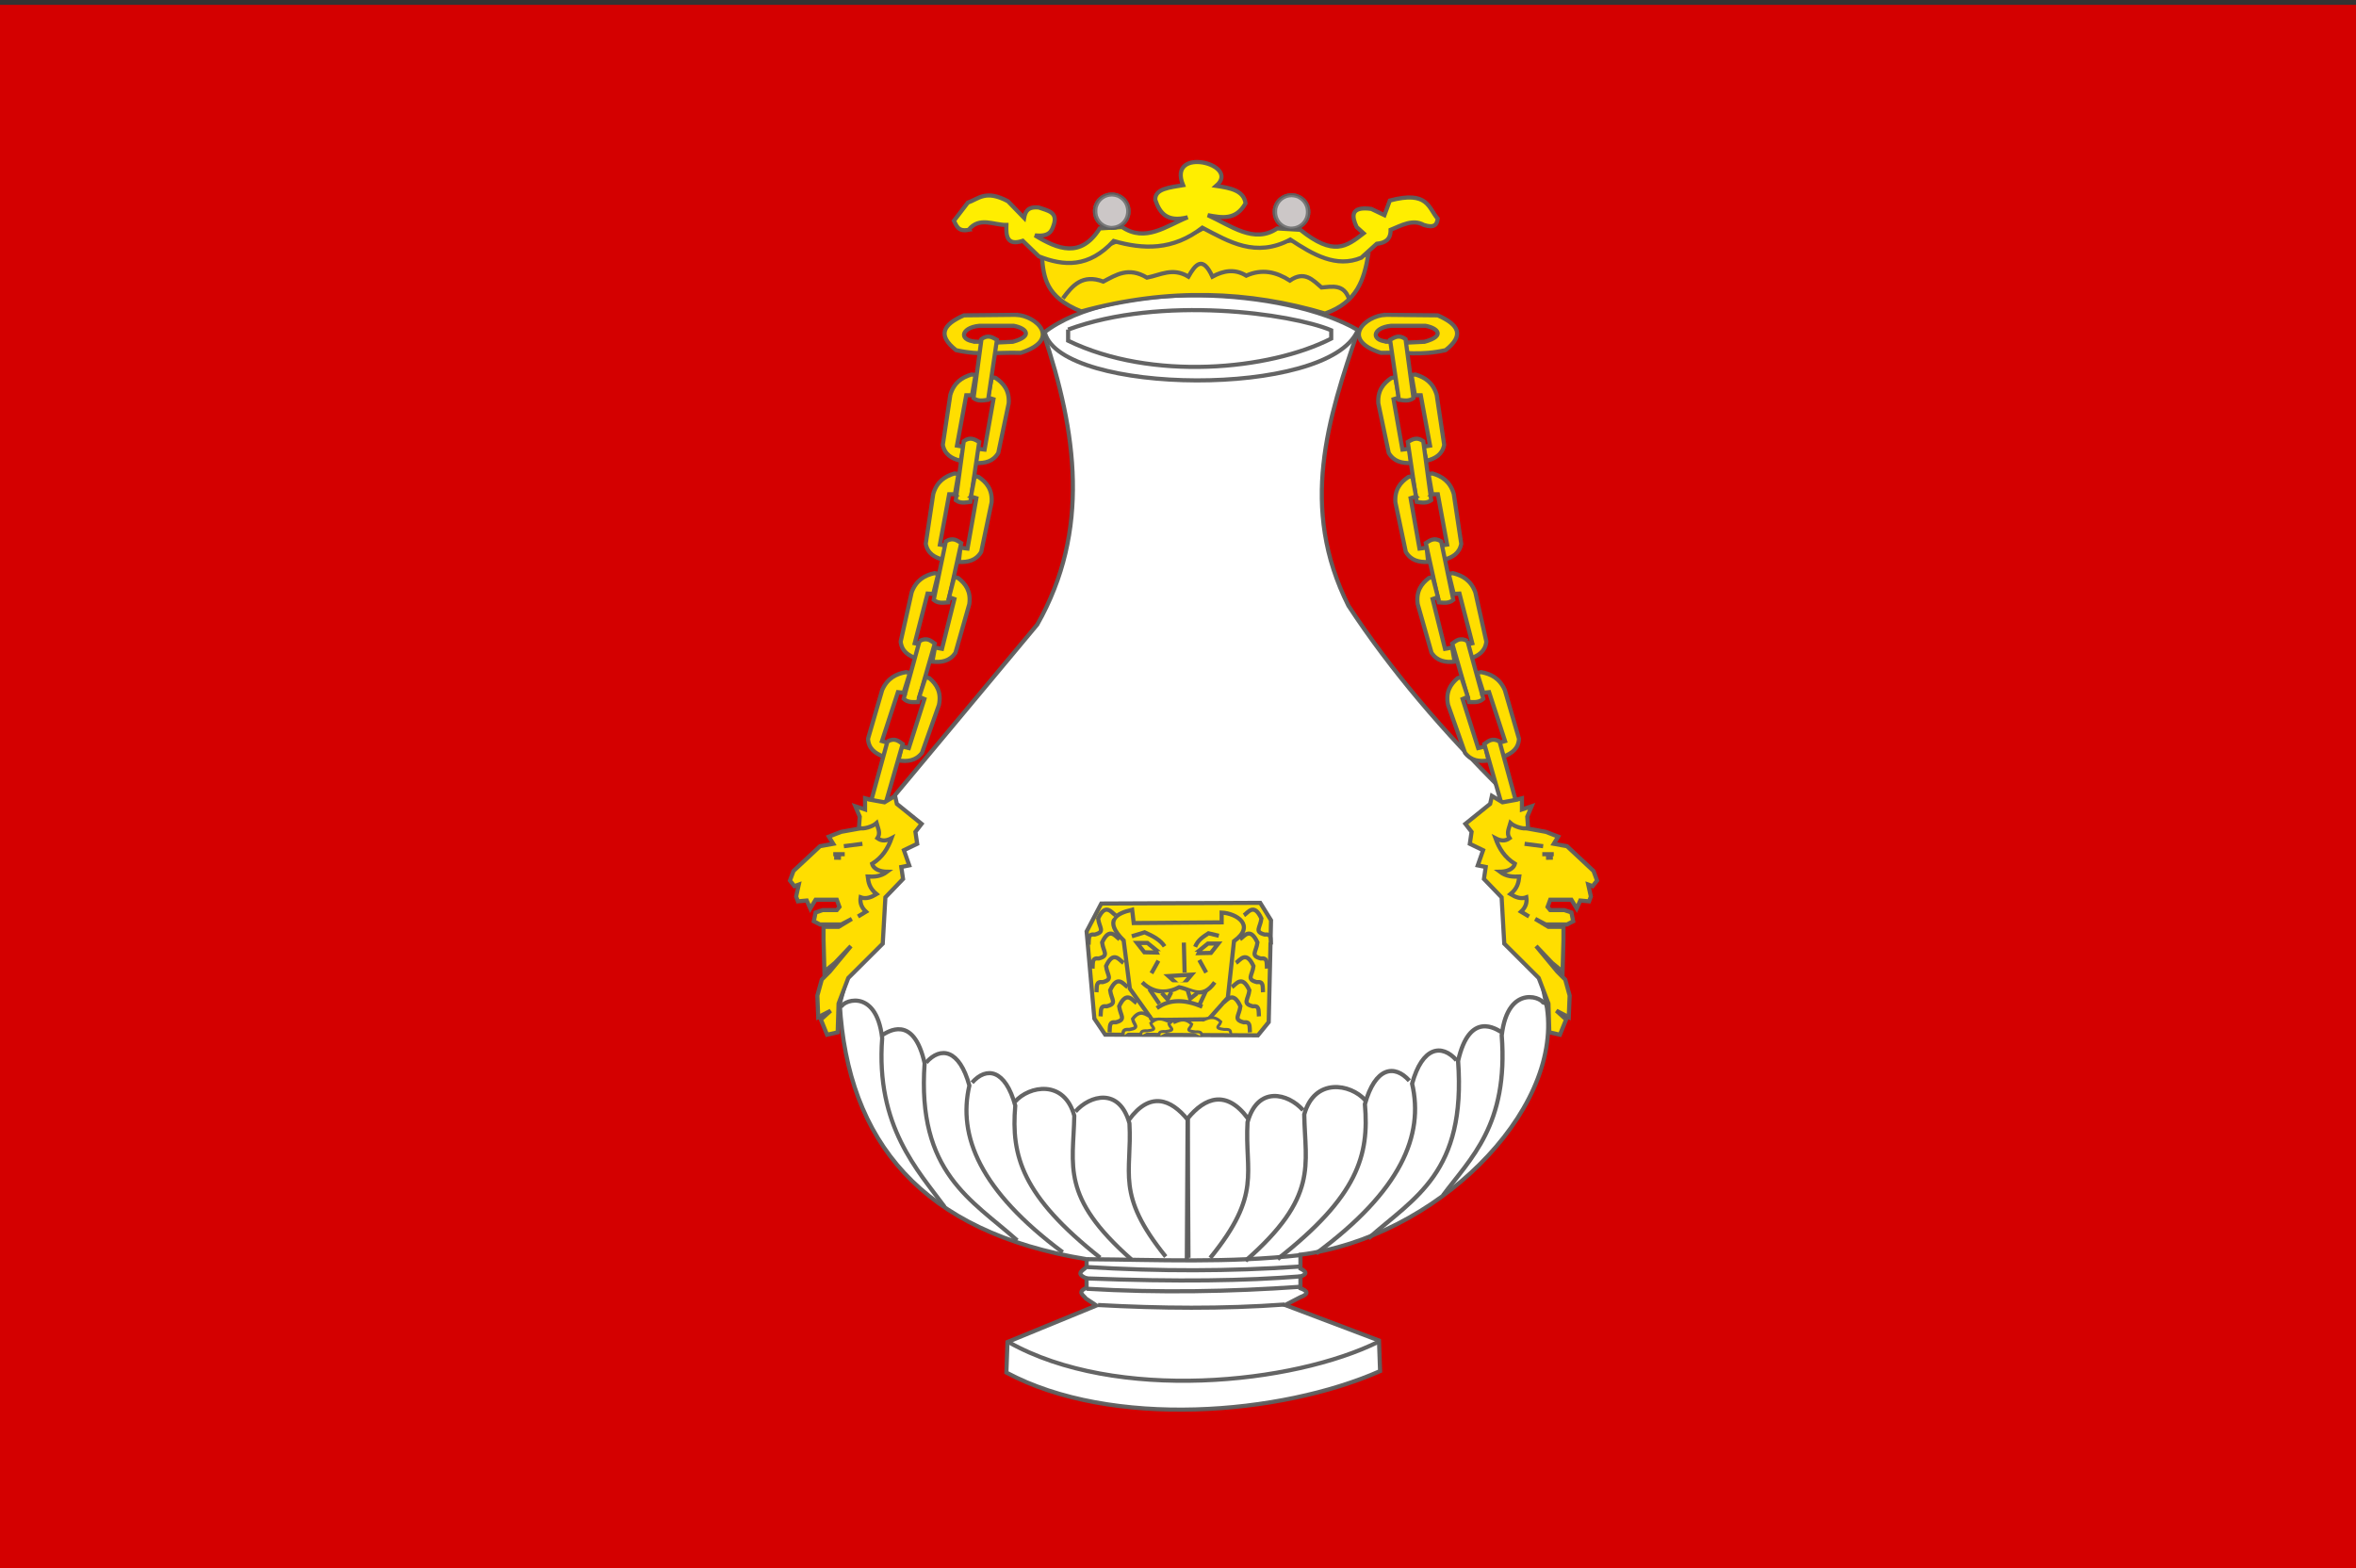 <svg height="217" width="326" xmlns="http://www.w3.org/2000/svg"><rect width="100%" height="100%" fill="#333333" stroke="none"/><path d="m-.405.669v217.976h328.43v-217.976h-328.43z" fill="#d40000"/><g stroke="#5f5f5f" stroke-opacity=".966"><path d="m187.935 45.702c-9.992-5.874-33.975-7.124-43.555.386 4.606 13.742 6.53 27.322-.854 40.342l-19.642 23.549-7.686 28.953c1.096 19.011 11.338 31.59 34.161 35.323l-.008 1.015c-.309.511-1.758.893 0 1.638v1.297c-1.377.594-.428 1.027-.075 1.501l1.434.955-12.304 5.05-.151 4.231c14.57 7.806 37.99 5.86 51.708-.205l-.151-4.231-12.984-4.914 2.114-1.092c1.107-.409 1.107-.819 0-1.228v-1.638c.906-.273.906-.637 0-1.092v-1.911c18.573-2.341 36.173-19.6 34.119-34.122l-6.039-30.027c-8.277-8.212-15.575-16.72-21.438-25.66-6.845-13.649-2.821-25.895 1.351-38.122z" fill="#fff" stroke-width=".574"/><path d="m150.426 175.338c9.912.603 19.729.603 29.439-.068" fill="none" stroke-width=".574"/><path d="m150.275 176.907c12.766.492 22.254.326 29.59-.273" fill="none" stroke-width=".574"/><path d="m150.35 178.341c9.971.589 19.821.41 29.59-.273" fill="none" stroke-width=".574"/><path d="m151.935 180.593c8.605.469 17.211.552 25.816-.068" fill="none" stroke-width=".574"/><path d="m139.576 185.739c14.834 8.338 39.379 5.81 51.241-.097" fill="none" stroke-width=".574"/><path d="m150.465 174.254c9.799.067 19.505.556 29.57-.579" fill="none" stroke-width=".574"/><path d="m116.41 139.51c-.282-.895 4.818-3.158 5.658 4.15-.919 12.181 4.95 18.33 8.647 23.356" fill="none" stroke-width=".574"/><path d="m122.175 143.178c.545-.288 4.217-2.971 5.765 3.957-1.09 15.171 6.56 18.929 12.81 24.514" fill="none" stroke-width=".574"/><path d="m128.153 147.038c1.993-2.264 4.603-1.846 5.978 3.185-1.615 6.991 1.462 14.534 12.917 23.066" fill="none" stroke-width=".574"/><path d="m134.505 149.818c1.993-2.264 4.603-1.846 5.978 3.185-.593 6.99.957 12.508 11.743 21.039" fill="none" stroke-width=".574"/><path d="m140.43 152.472c1.993-2.264 6.845-3.101 8.22 1.93-.117 6.904-1.97 11.184 7.9 19.881" fill="none" stroke-width=".574"/><path d="m148.81 153.818c1.993-2.264 6.097-3.39 7.473 1.641.392 6.904-2 9.736 5.017 18.434" fill="none" stroke-width=".574"/><path d="m164.449 174.061-.107-19.109c-2.334-2.885-5.232-3.949-8.113 0" fill="none" stroke-width=".574"/><path d="m213.609 139.05c.29-.912-4.953-3.217-5.816 4.228.945 12.409-4.334 17.035-8.134 22.155" fill="none" stroke-width=".588"/><path d="m207.683 142.786c-.56-.294-4.335-3.026-5.926 4.031 1.121 15.455-5.988 18.873-12.414 24.563" fill="none" stroke-width=".588"/><path d="m201.538 146.718c-2.048-2.306-4.732-1.88-6.145 3.244 1.661 7.121-1.503 14.806-13.279 23.497" fill="none" stroke-width=".588"/><path d="m195.008 149.55c-2.048-2.306-4.732-1.88-6.145 3.244.609 7.121-.984 12.741-12.071 21.433" fill="none" stroke-width=".588"/><path d="m188.917 152.254c-2.048-2.306-7.036-3.158-8.45 1.966.12 7.033 2.025 11.393-8.121 20.253" fill="none" stroke-width=".588"/><path d="m180.303 153.625c-2.048-2.306-6.268-3.453-7.682 1.671-.403 7.033 2.056 9.918-5.158 18.778" fill="none" stroke-width=".588"/><path d="m164.226 174.247.11-19.466c2.4-2.939 5.378-4.023 8.34 0" fill="none" stroke-width=".588"/><g stroke-width=".574"><path d="m134.493 54.702h-.795l-1.284 6.964.978.166-.489 1.934c-1.224-.306-2.195-.879-2.445-2.211l1.039-6.909c.504-1.711 1.62-2.426 2.934-2.819l.55.055-.489 2.819z" fill="#ffde00"/><path d="m136.711 55.017.754.228-1.227 6.972-.986-.123-.215 1.975c1.268.061 2.39-.203 3.095-1.395l1.44-6.85c.122-1.767-.684-2.766-1.793-3.515l-.541-.105-.526 2.813z" fill="#ffde00"/><path d="m133.355 61.047-1.1 8.18c.672.479 1.345.308 2.017.221l1.223-8.29c-.619-.335-1.206-.771-2.14-.111z" fill="#ffdf00"/><path d="m132.132 68.398h-.795l-1.284 6.964.978.166-.489 1.934c-1.224-.306-2.195-.879-2.445-2.211l1.039-6.909c.504-1.711 1.62-2.426 2.934-2.819l.55.055-.489 2.819z" fill="#ffde00"/><path d="m134.349 68.713.754.228-1.227 6.972-.986-.123-.215 1.975c1.268.061 2.39-.203 3.095-1.395l1.44-6.85c.122-1.767-.684-2.766-1.793-3.515l-.541-.105-.526 2.813z" fill="#ffde00"/><path d="m130.875 74.921-1.676 8.099c.637.517 1.32.385 1.998.337l1.806-8.203c-.594-.371-1.149-.839-2.127-.234z" fill="#ffdf00"/><path d="m129.136 82.187-.793-.046-1.773 6.875.964.222-.625 1.902c-1.199-.376-2.128-1.004-2.284-2.347l1.525-6.834c.624-1.678 1.788-2.328 3.128-2.643l.545.087-.687 2.785z" fill="#ffde00"/><path d="m131.326 82.628.736.271-1.718 6.887-.975-.18-.355 1.958c1.261.134 2.399-.065 3.187-1.213l1.921-6.752c.247-1.756-.487-2.8-1.541-3.611l-.533-.137-.724 2.777z" fill="#ffde00"/><path d="m127.235 88.708-2.19 7.999c.603.549 1.294.453 1.973.441l2.326-8.095c-.569-.401-1.094-.898-2.109-.344z" fill="#ffdf00"/><path d="m125.035 95.87-.789-.087-2.209 6.772.949.272-.745 1.866c-1.174-.438-2.061-1.113-2.131-2.463l1.959-6.744c.73-1.643 1.934-2.231 3.291-2.476l.539.115-.864 2.744z" fill="#ffde00"/><path d="m127.194 96.426.717.309-2.154 6.786-.962-.231-.479 1.937c1.25.199 2.399.06 3.259-1.045l2.348-6.641c.358-1.74-.308-2.82-1.308-3.686l-.523-.164z" fill="#ffde00"/><path d="m122.796 102.606-2.19 7.999c.603.549 1.294.453 1.973.441l2.326-8.095c-.569-.401-1.094-.898-2.109-.344z" fill="#ffdf00"/><path d="m140.592 43.568-7.212.072c-2.909 1.274-3.716 2.74-1.087 4.818 3.501.768 5.487.259 8.939.37 5.735-1.829 2.158-5.159-.64-5.259z" fill="#ffdf00"/><path d="m135.502 47.296c-2.973.034-2.66-1.954 0-2.211h4.768c1.611.288 2.862 1.383-.122 2.211l-2.323.111-.734-.553h-.978l-.611.442z" fill="#d40000"/><path d="m135.808 46.92-1.1 8.18c.672.479 1.345.308 2.017.221l1.223-8.29c-.619-.335-1.206-.771-2.14-.111z" fill="#ffdf00"/><path d="m120.555 110.689-.856-.221v1.548l-1.345-.442.611 1.437-.122 1.658-2.445.442-1.712.663.611.995-1.834.332-3.668 3.427-.489 1.326.611.774.611-.221-.367 1.658.245.663 1.223-.111.489 1.105.734-1.216h2.934l.367.995-.367.442h-1.956l-.978.332-.245 1.216.856.442h1.1 1.834l1.467-.774-1.834 1.105h-2.079v1.769l.122 4.421 1.467-1.216 2.201-2.321-2.934 3.537-1.1 1.105-.611 2.211.122 2.985 1.712-.884-1.345 1.216.856 2.1 1.467-.332.122-3.979 1.345-3.537 4.768-4.753.367-6.411 2.445-2.542-.245-1.658 1.1-.221-.734-2.1 1.834-.884-.245-1.658.856-1.105-3.423-2.763-.245-1.105-1.467.884-1.834-.332z" fill="#ffde00"/><path d="m116.765 117.1 2.568-.332" fill="none"/><path d="m115.297 118.206h1.589" fill="none"/><path d="m115.42 118.683.951.019" fill="none"/><path d="m118.906 114.568c.53.242 1.852-.187 2.382-.673.191.7.593 1.4.122 2.1.652.468 1.304.347 1.956 0-.509 1.413-1.279 2.668-2.69 3.537.235.848 1.29 1.095 2.079 1.105-.897.68-1.793.699-2.69.663.097.811.237 1.621 1.223 2.432-.734.444-1.467.721-2.201.442-.097.663.029 1.326.734 1.99l-1.1.663" fill="none"/><path d="m195.797 54.702h.795l1.284 6.964-.978.166.489 1.934c1.224-.306 2.195-.879 2.445-2.211l-1.039-6.909c-.504-1.711-1.62-2.426-2.934-2.819l-.55.055.489 2.819z" fill="#ffde00"/><path d="m193.58 55.017-.754.228 1.227 6.972.986-.123.215 1.975c-1.268.061-2.39-.203-3.095-1.395l-1.44-6.85c-.122-1.767.684-2.766 1.793-3.515l.541-.105.526 2.813z" fill="#ffde00"/><path d="m196.936 61.047 1.1 8.18c-.673.479-1.345.308-2.017.221l-1.223-8.29c.619-.335 1.206-.771 2.14-.111z" fill="#ffdf00"/><path d="m198.159 68.398h.795l1.284 6.964-.978.166.489 1.934c1.224-.306 2.195-.879 2.445-2.211l-1.039-6.909c-.504-1.711-1.62-2.426-2.934-2.819l-.55.055.489 2.819z" fill="#ffde00"/><path d="m195.941 68.713-.754.228 1.227 6.972.986-.123.215 1.975c-1.268.061-2.39-.203-3.095-1.395l-1.44-6.85c-.122-1.767.684-2.766 1.793-3.515l.541-.105.526 2.813z" fill="#ffde00"/><path d="m199.416 74.921 1.676 8.099c-.637.517-1.32.385-1.998.337l-1.806-8.203c.594-.371 1.149-.839 2.127-.234z" fill="#ffdf00"/><path d="m201.155 82.187.793-.046 1.773 6.875-.964.222.625 1.902c1.2-.376 2.128-1.004 2.284-2.347l-1.525-6.834c-.624-1.678-1.788-2.328-3.128-2.643l-.545.087.687 2.785z" fill="#ffde00"/><path d="m198.964 82.628-.736.271 1.718 6.887.975-.18.355 1.958c-1.261.134-2.399-.065-3.187-1.213l-1.921-6.752c-.247-1.756.487-2.8 1.541-3.611l.533-.137.724 2.777z" fill="#ffde00"/><path d="m203.056 88.708 2.19 7.999c-.603.549-1.294.453-1.973.441l-2.326-8.095c.569-.401 1.094-.898 2.109-.344z" fill="#ffdf00"/><path d="m205.256 95.87.789-.087 2.209 6.772-.949.272.745 1.866c1.174-.438 2.061-1.113 2.131-2.463l-1.959-6.744c-.73-1.643-1.934-2.231-3.291-2.476l-.539.115.864 2.744z" fill="#ffde00"/><path d="m203.097 96.426-.718.309 2.154 6.786.962-.231.479 1.937c-1.25.199-2.399.06-3.259-1.045l-2.348-6.641c-.358-1.74.308-2.82 1.308-3.686l.523-.164z" fill="#ffde00"/><path d="m207.494 102.606 2.19 7.999c-.603.549-1.294.453-1.973.441l-2.326-8.095c.569-.401 1.094-.898 2.109-.344z" fill="#ffdf00"/><path d="m191.727 43.568 7.212.072c2.909 1.274 3.716 2.74 1.087 4.818-3.501.768-5.487.259-8.939.37-5.735-1.829-2.158-5.159.64-5.259z" fill="#ffdf00"/><path d="m192.476 47.296c-2.973.034-2.66-1.954 0-2.211h4.768c1.611.288 2.862 1.383-.122 2.211l-2.323.111-.734-.553h-.978l-.611.442z" fill="#d40000"/><path d="m194.483 46.92 1.1 8.18c-.672.479-1.345.308-2.017.221l-1.223-8.29c.619-.335 1.206-.771 2.14-.111z" fill="#ffdf00"/><path d="m209.736 110.689.856-.221v1.548l1.345-.442-.611 1.437.122 1.658 2.445.442 1.712.663-.611.995 1.834.332 3.668 3.427.489 1.326-.611.774-.611-.221.367 1.658-.245.663-1.223-.111-.489 1.105-.734-1.216h-2.934l-.367.995.367.442h1.956l.978.332.244 1.216-.856.442h-1.1-1.834l-1.467-.774 1.834 1.105h2.079v1.769l-.122 4.421-1.467-1.216-2.201-2.321 2.934 3.537 1.1 1.105.611 2.211-.122 2.985-1.712-.884 1.345 1.216-.856 2.1-1.467-.332-.122-3.979-1.345-3.537-4.768-4.753-.367-6.411-2.445-2.542.245-1.658-1.1-.221.734-2.1-1.834-.884.245-1.658-.856-1.105 3.423-2.763.245-1.105 1.467.884 1.834-.332z" fill="#ffde00"/><path d="m213.526 117.1-2.568-.332" fill="none"/><path d="m214.993 118.206h-1.589" fill="none"/><path d="m214.871 118.683-.951.019" fill="none"/><path d="m211.384 114.568c-.53.242-1.852-.187-2.382-.673-.191.7-.593 1.4-.122 2.1-.652.468-1.304.347-1.956 0 .509 1.413 1.279 2.668 2.69 3.537-.235.848-1.29 1.095-2.079 1.105.897.68 1.793.699 2.69.663-.097.811-.237 1.621-1.223 2.432.734.444 1.467.721 2.201.442.097.663-.029 1.326-.734 1.99l1.1.663" fill="none"/><path d="m144.593 46.088c2.328 8.533 39.132 9.037 43.235-.29" fill="none"/><path d="m147.796 45.605v1.544c11.529 5.603 27.822 4.083 36.403-.29v-1.158c-5.527-2.312-23.509-4.855-36.403-.096z" fill="none"/><path d="m144.166 35.568c3.604-.214 7.141-.728 10.462-2.22 4.057.121 8.113.44 12.17-1.93 3.247 2.222 7.506 2.431 12.17 1.834 3.065 2.248 6.741 2.012 10.355 2.027-.583 3.34-1.477 6.538-5.978 8.107-10.446-3.106-21.581-3.613-33.734-.29-4.986-2.003-5.173-4.772-5.444-7.528z" fill="#ffdf00"/><path d="m134.025 31.804c1.516-1.869 3.46-.646 5.231-.676-.063 1.565.089 2.912 2.268 2.197l2.215 2.146c3.452 1.365 6.903 1.62 10.355-2.123 4.092 1.182 8.184 1.331 12.277-1.834 3.715 1.935 7.351 4.194 12.17 1.641 3.175 2.09 6.367 3.956 9.821 2.509l2.135-1.93c1.107-.116 1.946-.535 1.922-1.93 1.53-.622 3.06-1.528 4.59-.676 1.492.481 1.839-.074 1.922-.869-1.3-1.492-1.312-3.915-6.619-2.509l-.747 2.027-1.815-.869c-3.01-.411-2.664 1.145-2.028 2.509l.961.869c-2.384 1.85-4.136 3.22-8.754-.483l-3.203-.193c-3.203 2.183-6.405-.39-9.608-1.834 1.923.343 3.862.771 5.231-1.641-.25-1.801-2.136-2.122-4.057-2.413 3.493-3.004-6.836-5.577-4.59-.096-1.839.316-3.923.473-3.843 2.027.601 1.814 1.627 3.148 4.484 2.413-2.966 1.189-5.841 3.532-9.074 1.351l-3.096.193c-2.636 4.155-5.77 2.897-8.967.965 1.938.203 2.3-.544 2.562-1.351.713-1.913-.838-2.071-2.028-2.509-1.559-.156-1.872.589-2.028 1.448l-2.242-2.316c-3.105-1.637-4.039-.33-5.551.193l-1.921 2.509c.364.701.571 1.543 2.028 1.255z" fill="#fe0"/></g><path d="m1443.205 562.072a3.801 4.154 0 1 1 -7.601 0 3.801 4.154 0 1 1 7.601 0z" fill="#ccc" fill-rule="evenodd" opacity=".717" stroke-dasharray="6 1" stroke-linecap="square" transform="matrix(.604 0 0 .546 -715.566 -277.664)"/><path d="m1443.205 562.072a3.801 4.154 0 1 1 -7.601 0 3.801 4.154 0 1 1 7.601 0z" fill="#ccc" fill-rule="evenodd" opacity=".717" stroke-dasharray="6 1" stroke-linecap="square" transform="matrix(.604 0 0 .546 -715.566 -277.664)"/><path d="m1443.205 562.072a3.801 4.154 0 1 1 -7.601 0 3.801 4.154 0 1 1 7.601 0z" fill="#ccc" fill-rule="evenodd" opacity=".717" stroke-dasharray="6 1" stroke-linecap="square" transform="matrix(.604 0 0 .546 -715.566 -277.664)"/><path d="m1443.205 562.072a3.801 4.154 0 1 1 -7.601 0 3.801 4.154 0 1 1 7.601 0z" fill="#ccc" fill-rule="evenodd" opacity=".717" stroke-dasharray="6 1" stroke-linecap="square" transform="matrix(.604 0 0 .546 -690.692 -277.568)"/><path d="m1443.205 562.072a3.801 4.154 0 1 1 -7.601 0 3.801 4.154 0 1 1 7.601 0z" fill="#ccc" fill-rule="evenodd" opacity=".717" stroke-dasharray="6 1" stroke-linecap="square" transform="matrix(.604 0 0 .546 -690.692 -277.568)"/><path d="m1443.205 562.072a3.801 4.154 0 1 1 -7.601 0 3.801 4.154 0 1 1 7.601 0z" fill="#ccc" fill-rule="evenodd" opacity=".717" stroke-dasharray="6 1" stroke-linecap="square" transform="matrix(.604 0 0 .546 -690.692 -277.568)"/><path d="m174.377 124.937-21.991.097-2.028 3.86 1.068 12.064 1.495 2.22 21.137.097 1.494-1.834.32-14.091-1.495-2.413z" fill="#ffe100" stroke-width=".574"/><path d="m156.656 125.902c-2.092.451-4.032 1.448-1.174 4.246l.854 6.659 3.096 4.343 7.793-.097 2.669-2.992.854-7.817c3.052-2.184.334-3.86-1.708-3.957v1.351l-12.17.097-.213-1.834z" fill="#ffe100" stroke-width=".574"/><path d="m163.809 130.438.107 4.15" fill="#ffe100" stroke-width=".574"/><path d="m161.674 135.071 1.388 1.255.747-.193 1.068-1.255z" fill="#ffe100" stroke-width=".574"/><path d="m158.044 135.939c1.728 1.704 3.679 1.441 5.124.676 1.744.329 3.167 1.78 4.911-.676" fill="#ffe100" stroke-width=".574"/><path d="m160.286 132.947-.961 1.737" fill="#ffe100" stroke-width=".574"/><path d="m165.944 132.851.961 1.737" fill="#ffe100" stroke-width=".574"/><path d="m160.072 139.51c1.797-1.297 3.933-1.211 6.298-.193" fill="#ffe100" stroke-width=".574"/><path d="m159.027 136.865 1.396 2.047" fill="#ffe100" stroke-width=".574"/><path d="m165.783 138.981c.012-.057.025-.114.037-.171" fill="#ffe100" stroke-width=".574"/><path d="m165.972 139.049.906-1.945" fill="#ffe100" stroke-width=".574"/><path d="m160.763 137.411.793.887.528-1.024" fill="#ffe100" stroke-width=".574"/><path d="m165.637 137.452-.95.75-.325-1.091" fill="#ffe100" stroke-width=".574"/><path d="m161.141 130.962c-.556-.867-1.601-1.439-2.755-1.945l-1.774.546" fill="#ffe100" stroke-width=".574"/><path d="m165.368 131.03c.411-.997 1.148-1.406 1.849-1.877l1.434.341" fill="#ffe100" stroke-width=".574"/><path d="m159.82 131.338-1.057-.853h-1.434l1.019 1.297 1.698.034-.226-.478z" fill="#ffe100" stroke-width=".574"/><path d="m166.085 131.423 1.057-.853h1.434l-1.019 1.297-1.698.034.226-.478z" fill="#ffe100" stroke-width=".574"/><path d="m154.913 129.973c-.558-.35-1.384-1.793-2.416.444.164 1.323 1.021 1.824-.453 2.218-.97-.11-.796.517-.868 1.399" fill="#ffe100" stroke-width=".574"/><path d="m155.46 133.246c-.558-.35-1.384-1.794-2.416.444.164 1.323 1.021 1.824-.453 2.218-.97-.11-.796.517-.868 1.399" fill="#ffe100" stroke-width=".574"/><path d="m156.027 136.59c-.558-.349-1.384-1.793-2.416.444.164 1.323 1.021 1.824-.453 2.218-.97-.11-.796.517-.868 1.399" fill="#ffe100" stroke-width=".574"/><path d="m157.272 138.808c-.558-.35-1.384-1.794-2.416.444.164 1.323 1.021 1.824-.453 2.218-.97-.11-.796.517-.868 1.399" fill="#ffe100" stroke-width=".574"/><path d="m159.212 140.713c-.574-.231-1.424-1.184-2.484.293.169.874 1.05 1.204-.465 1.465-.998-.073-.818.342-.893.924" fill="#ffe100" stroke-width=".473"/><path d="m154.366 126.661c-.558-.349-1.384-1.793-2.416.444.164 1.323 1.021 1.824-.453 2.218-.97-.11-.796.517-.868 1.399" fill="#ffe100" stroke-width=".574"/><path d="m171.577 129.973c.558-.35 1.384-1.793 2.416.444-.164 1.323-1.021 1.824.453 2.218.97-.11.796.517.868 1.399" fill="#ffe100" stroke-width=".574"/><path d="m171.029 133.246c.558-.35 1.384-1.794 2.416.444-.164 1.323-1.021 1.824.453 2.218.97-.11.796.517.868 1.399" fill="#ffe100" stroke-width=".574"/><path d="m170.463 136.59c.558-.349 1.384-1.793 2.416.444-.164 1.323-1.021 1.824.453 2.218.97-.11.796.517.868 1.399" fill="#ffe100" stroke-width=".574"/><path d="m169.218 138.808c.558-.35 1.384-1.794 2.416.444-.164 1.323-1.021 1.824.453 2.218.97-.11.796.517.868 1.399" fill="#ffe100" stroke-width=".574"/><path d="m172.124 126.661c.558-.349 1.384-1.793 2.416.444-.164 1.323-1.021 1.824.453 2.218.97-.11.796.517.868 1.399" fill="#ffe100" stroke-width=".574"/><path d="m161.763 141.386c-.585-.166-1.45-.851-2.531.21.172.628 1.07.865-.474 1.052-1.016-.052-.834.245-.91.664" fill="#ffe100" stroke-width=".405"/><path d="m164.271 141.483c-.585-.166-1.45-.851-2.531.21.172.628 1.07.865-.474 1.052-1.016-.052-.834.246-.91.664" fill="#ffe100" stroke-width=".405"/><path d="m162.372 141.528c.585-.166 1.45-.851 2.531.21-.172.628-1.07.865.474 1.052 1.016-.052.834.245.91.664" fill="#ffe100" stroke-width=".405"/><path d="m166.388 141.193c.585-.166 1.45-.851 2.531.21-.172.628-1.07.865.474 1.052 1.016-.052.834.246.91.664" fill="#ffe100" stroke-width=".405"/><path d="m147.079 41.286c1.31-1.772 2.697-3.404 5.586-2.32 1.776-.931 3.484-2.079 6.039-.546 1.846-.343 3.521-1.465 5.737-.137.963-1.69 1.962-2.965 3.321 0 1.56-.854 3.12-1.098 4.68-.137 2.24-1.002 4.2-.491 6.039.682 2.002-1.398 3.155-.11 4.378.955 1.489-.125 3.062-.48 3.774 1.501" fill="none" stroke-width=".574"/></g></svg>